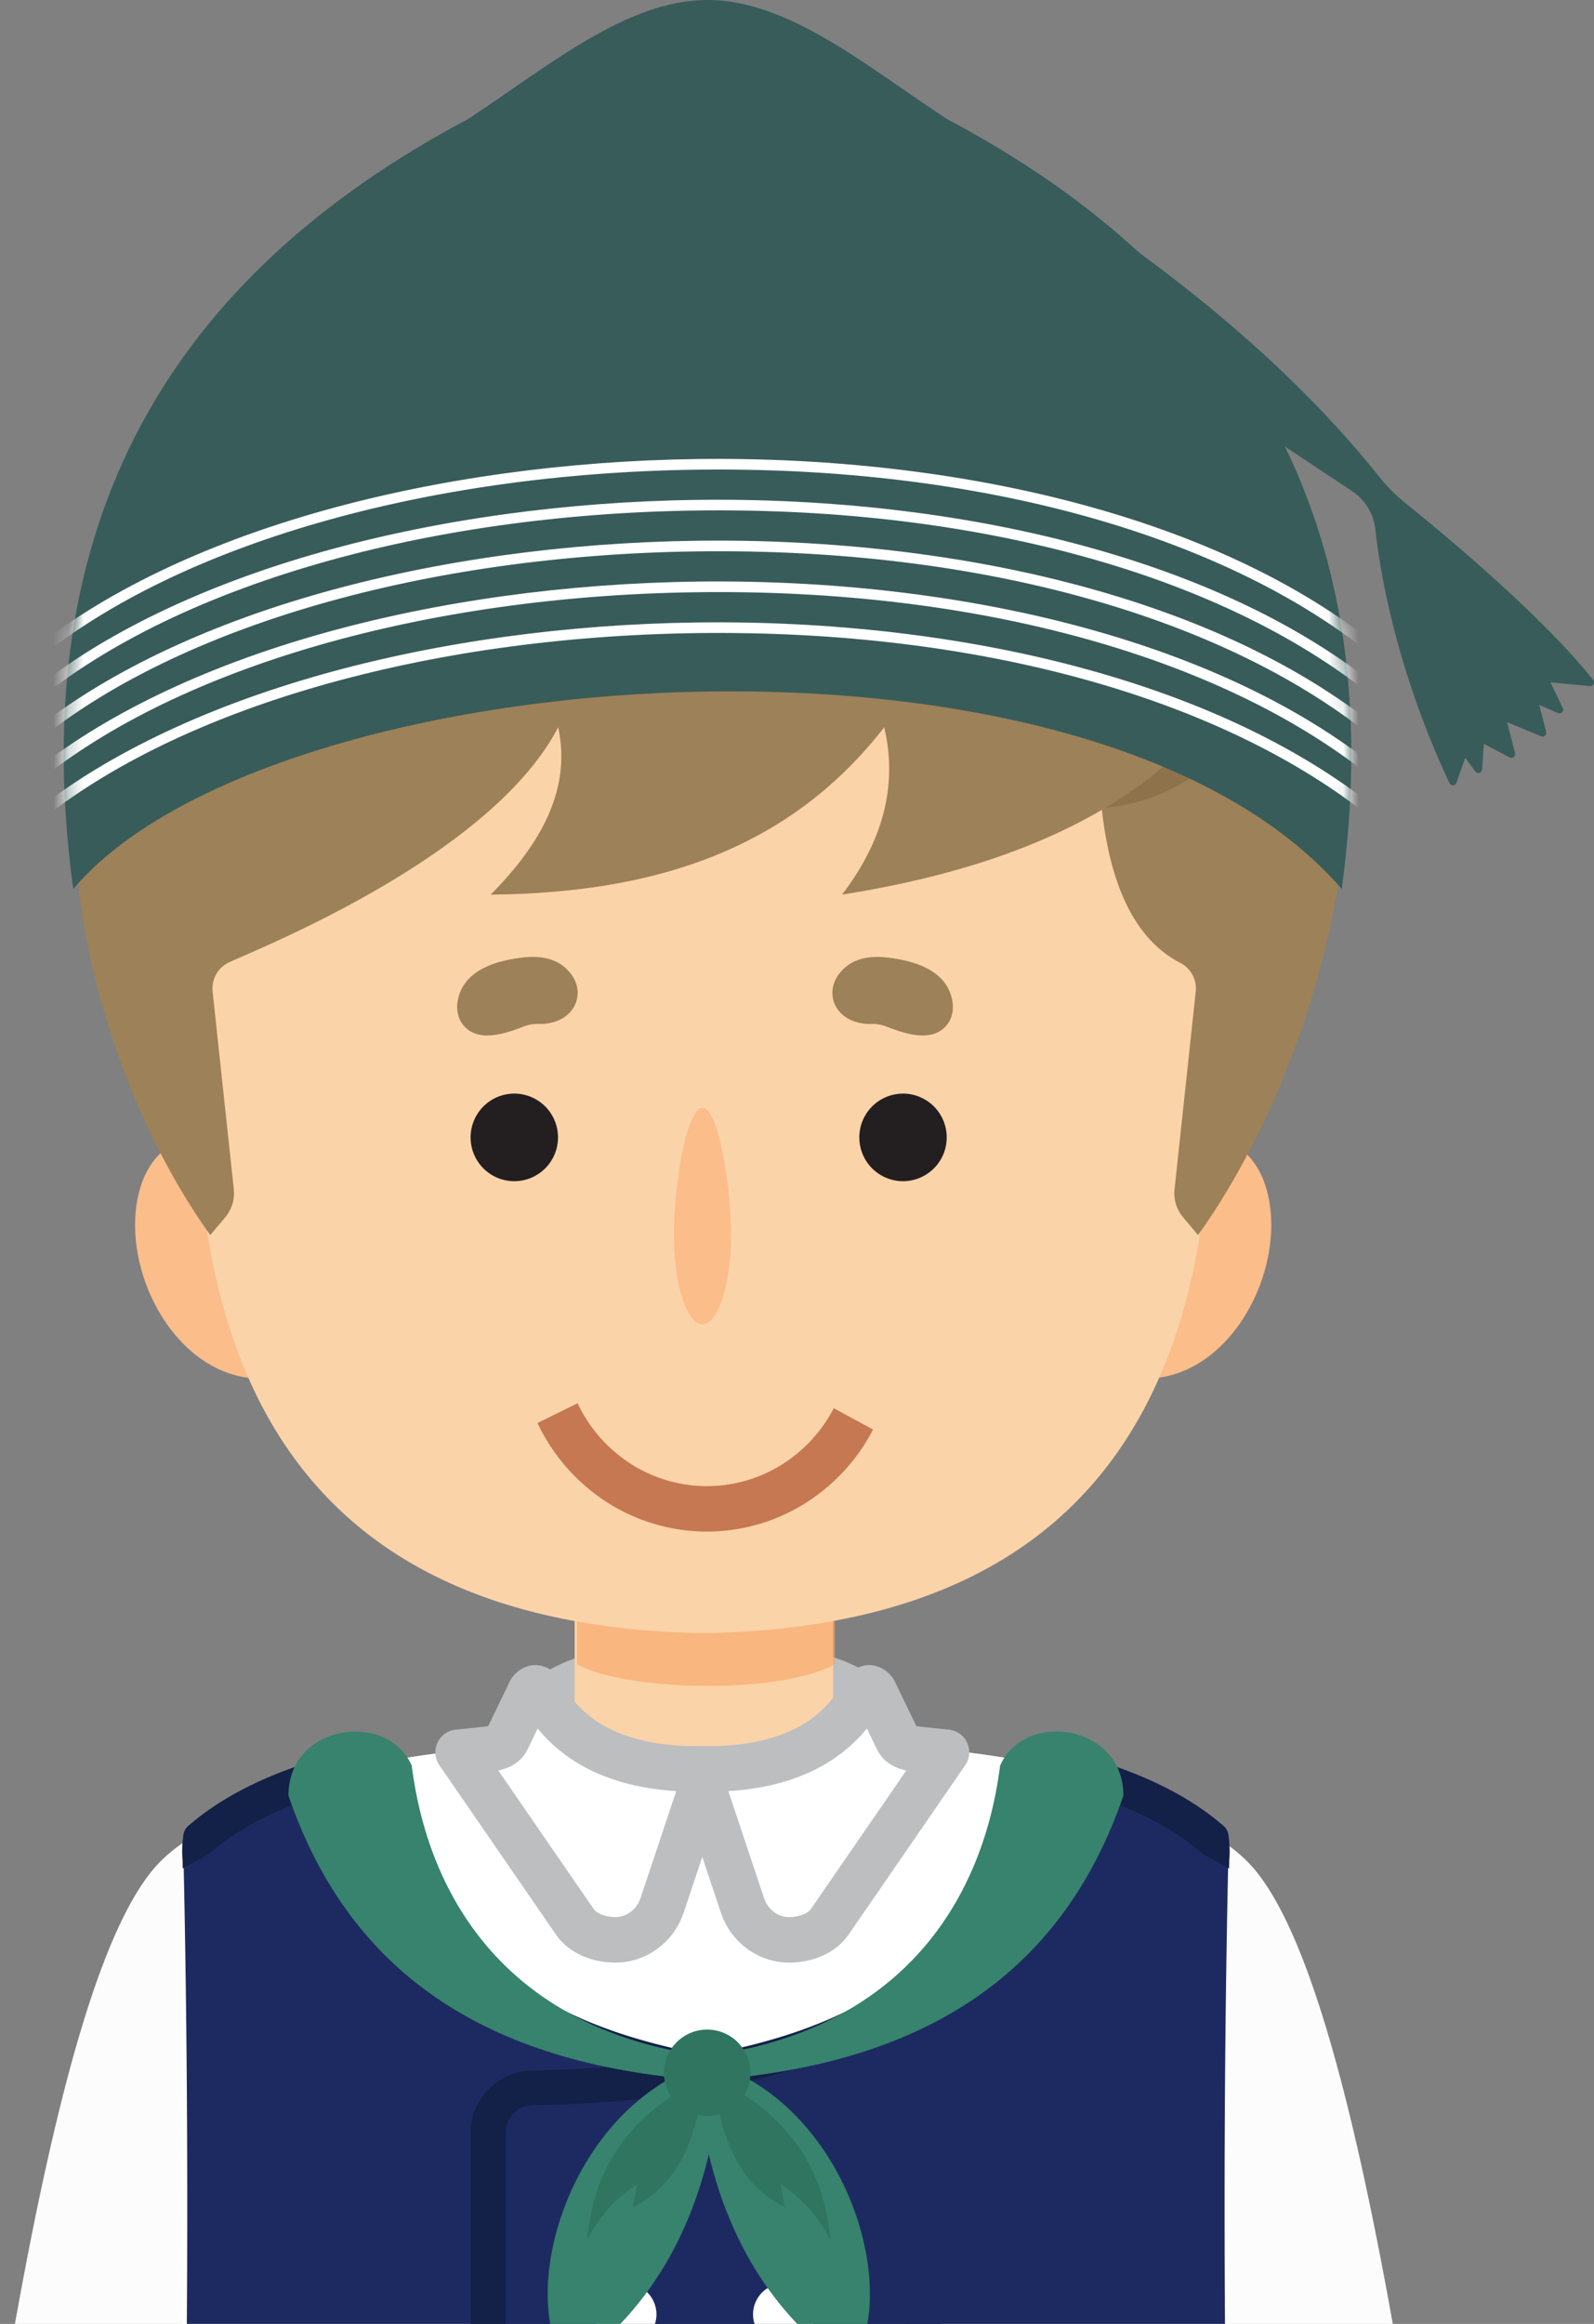 <?xml version="1.0" encoding="UTF-8"?>
<svg xmlns="http://www.w3.org/2000/svg" width="105" height="153" fill="none">
  <rect width="100%" height="100%" fill="#808080" stroke="none"/>
  <g clip-path="url(#a)">
    <path d="M46.5 115c6.351 0 11.5-1.567 11.5-3.5s-5.149-3.5-11.5-3.5-11.5 1.567-11.5 3.5 5.149 3.5 11.5 3.5Z" fill="#BCBEC0"></path>
    <path d="M54.882 128.395 65 141H28l9.854-12.605V102h17.028v26.395Z" fill="#FBD3A8"></path>
    <path opacity=".6" d="m38 105 17 .06v4.519c-3.826 2.017-13.685 1.768-17 0V105Z" fill="#F8A364"></path>
    <path d="M17.205 90.766c-5.907 0-9.674-7.866-7.84-12.942.444-1.227 1.321-2.271 2.52-2.786 2.137-.917 4.065.213 5.32 1.055v14.673Z" fill="#FBBD89"></path>
    <path d="M16.976 87.959c-6.583-.29-7.934-12.129.076-9.28l-.076 9.28ZM75.434 90.766c5.907 0 9.674-7.866 7.84-12.942-.444-1.227-1.321-2.271-2.52-2.786-2.137-.917-4.065.213-5.32 1.055v14.673Z" fill="#FBBD89"></path>
    <path d="M75.586 78.68c8.01-2.85 6.658 8.99.075 9.279l-.075-9.28Z" fill="#FBBD89"></path>
    <path d="m76.463 45.044-21.188-4.84h-26.65l-12.374 4.84c-8.17 37.226-2.3 61.706 29.694 62.473h.825c31.994-.767 37.863-25.247 29.694-62.473h-.001Z" fill="#FBD3A8"></path>
    <path d="M57.383 67.414c-2.458.047-3.39-2.313-1.676-3.75.715-.598 1.693-.733 2.62-.635 2.552.274 4.133 1.178 4.414 2.925.102.63-.078 1.29-.548 1.72-.899.823-2.295.508-3.817-.094a2.544 2.544 0 0 0-.993-.166ZM35.499 67.414c2.458.047 3.39-2.313 1.676-3.75-.715-.598-1.693-.733-2.62-.635-2.551.274-4.133 1.178-4.414 2.925-.102.63.078 1.29.549 1.72.898.823 2.295.508 3.816-.094.316-.125.654-.173.993-.166Z" fill="#9D8158"></path>
    <path d="M35.24 76.364c.688 0 1.246-.69 1.246-1.541s-.558-1.541-1.245-1.541c-.688 0-1.245.69-1.245 1.541s.557 1.541 1.245 1.541ZM58.194 76.364c.688 0 1.245-.69 1.245-1.541s-.557-1.541-1.245-1.541c-.688 0-1.245.69-1.245 1.541s.558 1.541 1.245 1.541Z" fill="#fff"></path>
    <path d="M72.48 52.24c.48 5.98 2.283 9.62 5.274 11.155a1.897 1.897 0 0 1 1.011 1.891L77.37 78.293c-.072.67.132 1.34.566 1.855l.983 1.166c9.966-13.915 14.892-40.226 2.062-43.992l-8.5 14.916v.002Z" fill="#9D8158"></path>
    <path d="m72.48 51.91.091 1.291c8.568-.587 12.876-9.94 13.164-12.604-.77-.999-1.641-1.794-2.649-2.317L72.481 51.912v-.001Z" fill="#8E724C"></path>
    <path d="M5.904 47.744c9.673-35.56 61.568-38.929 78.816-10.881-2.766 12.693-13.207 19.51-29.252 22.036 2.633-3.452 3.7-7.106 2.777-11.018-6.466 8.332-15.612 10.92-25.92 11.018 3.317-3.353 5.323-6.934 4.444-11.018-4.531 8.71-20.462 14.852-21.753 15.514a1.897 1.897 0 0 0-1.011 1.891L15.4 78.293c.072.67-.132 1.34-.566 1.855l-.983 1.166C6.808 71.48 3.084 56.356 5.903 47.744h.001Z" fill="#9D8158"></path>
    <path d="M10.814 122.318c-7.684 6.979-12.286 45.226-16.482 76.463-.957 4.825-.475 9.602.432 10.086l-.068 3.699c-.01.593.36 1.131.925 1.312 2.17.692 7.134.771 9.267.118.568-.174.957-.697.96-1.291l.016-3.484c1.15-1.795 1.23-5.264 1.386-9.131.637-11.965 12.806-67.305 12.806-67.305 2.672-12.163-4.038-15.307-9.241-10.467h-.001ZM81.916 122.318c7.684 6.979 12.286 45.226 16.481 76.463.957 4.825.476 9.602-.431 10.086l.067 3.699c.01.593-.36 1.131-.925 1.312-2.17.692-7.134.771-9.267.118a1.356 1.356 0 0 1-.959-1.291l-.017-3.484c-1.149-1.795-1.23-5.264-1.386-9.131-.637-11.965-12.806-67.305-12.806-67.305-2.672-12.163 4.038-15.307 9.241-10.467h.002Z" fill="#FCFCFC"></path>
    <path d="M81 121.979a1.062 1.062 0 0 0-.377-.754c-4.314-3.795-11.753-5.436-20.33-6.231a1.207 1.207 0 0 1-.977-.675l-1.508-3.13a.338.338 0 0 0-.61.007c-2.43 5.104-9.7 5.114-9.7 5.114h-1.995s-7.271-.01-9.7-5.114a.338.338 0 0 0-.61-.007l-1.509 3.13a1.205 1.205 0 0 1-.977.675c-8.577.795-16.016 2.436-20.33 6.231a1.062 1.062 0 0 0-.377.754V224h69V121.979Z" fill="#fff"></path>
    <path d="m47.198 116.45.058.294-3.248 9.722c-.489 1.467-1.87 2.479-3.415 2.434-1.123-.031-2.554-.456-3.127-1.289l-8.368-12.109.912-.111c.466-.055 2.686-.169 2.955-.672l1.689-3.502c.261-.319.492-.268.703.008 1.94 3.797 5.972 5.431 11.84 5.226v-.001Z" fill="#D1D3D4"></path>
    <path d="m46.62 116.45-3.01 9.01c-.454 1.358-1.733 2.296-3.165 2.255-1.04-.03-2.053-.423-2.585-1.195l-7.684-11.155 1.828-.185c.432-.051 1.124-.141 1.374-.607l1.566-3.246c.242-.295.456-.248.65.006 1.798 3.519 5.589 5.305 11.025 5.115v.002Z" fill="#fff" stroke="#BCBEC0" stroke-width="3" stroke-linecap="round" stroke-linejoin="round"></path>
    <path d="m45.324 116.45-.058.294 3.247 9.722c.49 1.467 1.87 2.479 3.416 2.434 1.123-.031 2.553-.456 3.127-1.289l8.368-12.109-.912-.111c-.466-.055-2.686-.169-2.955-.672l-1.69-3.502c-.26-.319-.491-.268-.703.008-1.94 3.797-5.971 5.431-11.839 5.226v-.001Z" fill="#D1D3D4"></path>
    <path d="m45.902 116.45 3.01 9.01c.453 1.358 1.733 2.296 3.165 2.255 1.04-.03 2.052-.423 2.585-1.195l7.684-11.155-1.828-.185c-.432-.051-1.124-.141-1.374-.607l-1.566-3.246c-.242-.295-.456-.248-.65.006-1.799 3.519-5.589 5.305-11.026 5.115v.002Z" fill="#fff" stroke="#BCBEC0" stroke-width="3" stroke-linecap="round" stroke-linejoin="round"></path>
    <path d="M57.12 137.598c-25.717-.512-31.146-10.487-32.227-21.598-5.15 1.021-9.474 2.679-12.432 5.387l-.197.398c-.117.234-.172.758-.172.758.703 32.028-.164 66.038-2.092 101.388 16.693 4.594 33.36 6.059 50 4.421v-87.813a2.938 2.938 0 0 0-2.879-2.939l-.001-.002Z" fill="#1D2A61"></path>
    <path d="M62 227.999h-2.31v-87.605c0-.965-.799-1.769-1.773-1.788-11.832-.234-20.244-2.401-25.717-6.627-4.426-3.417-6.89-8.084-7.754-14.685-4.72 1.052-8.19 2.59-10.592 4.7l-.545.324c-.548.305-1.258.613-1.27.731l-.013-.607c-.063-.597 0-1.248.055-1.638a.971.971 0 0 1 .332-.602c2.702-2.336 6.487-4.022 11.558-5.147a2.301 2.301 0 0 1 1.81.354c.524.364.872.932.953 1.562.776 5.981 2.965 10.176 6.886 13.204 5.065 3.91 13.028 5.92 24.343 6.143 2.225.043 4.034 1.873 4.034 4.077V228l.003-.001Z" fill="#132047"></path>
    <path d="M35.88 137.598c25.717-.512 31.146-10.487 32.227-21.598 5.15 1.021 9.474 2.679 12.432 5.387l.197.398c.117.234.172.758.172.758-.703 32.028.164 66.038 2.092 101.388-16.693 4.594-33.36 6.059-50 4.421v-87.813a2.938 2.938 0 0 1 2.879-2.939l.001-.002Z" fill="#1D2A61"></path>
    <path d="M31 227.999h2.31v-87.605c0-.965.799-1.769 1.773-1.788 11.832-.234 20.244-2.401 25.717-6.627 4.425-3.417 6.89-8.084 7.754-14.685 4.72 1.052 8.19 2.59 10.592 4.7l.545.324c.549.305 1.258.613 1.27.731l.013-.607c.063-.597 0-1.248-.055-1.638a.971.971 0 0 0-.332-.602c-2.702-2.336-6.487-4.022-11.558-5.147a2.301 2.301 0 0 0-1.81.354 2.256 2.256 0 0 0-.953 1.562c-.776 5.981-2.965 10.176-6.886 13.204-5.065 3.91-13.028 5.92-24.343 6.143-2.225.043-4.034 1.873-4.034 4.077V228l-.003-.001Z" fill="#132047"></path>
    <path d="M41.203 154.412a2.039 2.039 0 1 0 0-4.078 2.039 2.039 0 0 0 0 4.078ZM51.644 154.412a2.039 2.039 0 1 0 0-4.078 2.039 2.039 0 0 0 0 4.078Z" fill="#fff"></path>
    <path d="M62.377 7.838C57.197 4.443 51.944-.015 46.604 0c-5.34-.015-10.594 4.443-15.772 7.838-19.544 10.35-29.298 26.594-26.007 50.69 12.949-15.288 66.835-19.29 83.558 0 3.291-24.096-6.463-40.34-26.007-50.691h.001Z" fill="#385C5A"></path>
    <path d="M104.947 44.772c-3.354-4.236-9.876-9.644-12.362-11.646a11.241 11.241 0 0 1-1.735-1.738c-5.252-6.571-12.075-12.354-19.909-17.63l.463 7.627 11.131 6.614 6.541 4.345a3.446 3.446 0 0 1 1.517 2.486c.567 5.067 2.232 11.084 4.885 16.726a.248.248 0 0 0 .459-.021l.582-1.644.66.902a.248.248 0 0 0 .448-.13l.12-1.69 1.696.897c.19.1.41-.072.356-.281l-.523-2.041 2.237.926a.248.248 0 0 0 .335-.291l-.456-1.78 1.228.544a.248.248 0 0 0 .324-.334l-.813-1.69 2.598.25c.218.02.354-.231.218-.402v.001Z" fill="#385C5A"></path>
    <mask id="b" style="mask-type:luminance" maskUnits="userSpaceOnUse" x="4" y="0" width="86" height="59">
      <path d="M62.377 7.838C57.197 4.443 51.944-.015 46.604 0c-5.34-.015-10.594 4.443-15.772 7.838-19.544 10.35-29.298 26.594-26.007 50.69 12.949-15.288 66.835-19.29 83.558 0 3.291-24.096-6.463-40.34-26.007-50.691h.001Z" fill="#fff"></path>
    </mask>
    <g mask="url(#b)" fill="#fff">
      <path d="m2.473 54.186-.442-.542c4.725-3.846 11.366-7.044 19.209-9.249 7.539-2.119 16.066-3.3 24.662-3.413 8.773-.117 17.424.888 25.017 2.903 8.276 2.197 15.093 5.48 20.263 9.76l-.446.54C80.84 45.993 64.502 41.436 45.91 41.682c-17.873.237-34.111 4.912-43.438 12.505v-.001Z"></path>
      <path d="m2.473 51.495-.442-.542c4.725-3.846 11.366-7.044 19.209-9.248 7.539-2.12 16.066-3.3 24.662-3.414 8.773-.116 17.424.888 25.017 2.903 8.276 2.197 15.093 5.48 20.263 9.761l-.446.54C80.84 43.301 64.502 38.744 45.91 38.99c-17.873.237-34.111 4.912-43.438 12.505Z"></path>
      <path d="m2.473 48.806-.442-.542c4.725-3.846 11.366-7.044 19.209-9.249 7.539-2.119 16.066-3.3 24.662-3.413 8.773-.118 17.424.887 25.017 2.903 8.276 2.196 15.093 5.48 20.263 9.76l-.446.54c-9.896-8.193-26.234-12.75-44.825-12.503-17.873.237-34.111 4.912-43.438 12.505v-.002Z"></path>
      <path d="m2.473 46.115-.442-.542c4.725-3.846 11.366-7.044 19.209-9.248 7.539-2.12 16.066-3.3 24.662-3.414 8.773-.116 17.424.888 25.017 2.903 8.276 2.197 15.093 5.48 20.263 9.761l-.446.54C80.84 37.921 64.502 33.364 45.91 33.61c-17.873.237-34.111 4.912-43.438 12.505Z"></path>
      <path d="m2.473 43.425-.442-.541c4.725-3.846 11.366-7.044 19.209-9.249 7.539-2.119 16.066-3.3 24.662-3.413 8.773-.117 17.424.887 25.017 2.902 8.276 2.197 15.093 5.481 20.263 9.761l-.446.54C80.84 35.233 64.502 30.674 45.91 30.922c-17.873.237-34.111 4.912-43.438 12.504Z"></path>
    </g>
    <path d="M47 135.422c-12.882-1.489-18.678-9.748-19.88-19.183-1.597-3.633-8.12-2.754-8.12 1.977 4.108 11.981 13.455 17.887 28 18.784v-1.578Z" fill="#37836D"></path>
    <path d="M46 135.422c12.882-1.489 18.678-9.748 19.88-19.183 1.597-3.633 8.12-2.754 8.12 1.977-4.108 11.981-13.455 17.887-28 18.784v-1.578ZM47.4 137.747c-.93 8.145-4.251 14.208-9.965 18.193-3.3-4.405-.484-15.616 7.371-19.448l2.594 1.255Z" fill="#37836D"></path>
    <path d="M46.203 138.099c-.144-.012-1.315-.501-1.315-.501-3.956 2.37-5.845 5.745-6.212 9.859.816-1.512 1.871-2.781 3.296-3.642l-.297 1.503c2.734-1.317 3.95-3.985 4.53-7.219h-.002Z" fill="#2F755F"></path>
    <path d="M45.98 137.747c.93 8.145 4.252 14.208 9.965 18.193 3.3-4.405.484-15.616-7.37-19.448l-2.595 1.255Z" fill="#37836D"></path>
    <path d="M47.177 138.099c.144-.012 1.315-.501 1.315-.501 3.956 2.37 5.846 5.745 6.213 9.859-.817-1.512-1.872-2.781-3.297-3.642l.297 1.503c-2.734-1.317-3.95-3.985-4.53-7.219h.002Z" fill="#2F755F"></path>
    <path d="M49.339 137.187a2.847 2.847 0 1 0-5.54-1.309 2.847 2.847 0 0 0 5.54 1.309Z" fill="#2F755F"></path>
    <path d="M57.51 94.116a12.542 12.542 0 0 1-4.66 4.972 12.186 12.186 0 0 1-6.52 1.745 12.208 12.208 0 0 1-6.45-1.996 12.572 12.572 0 0 1-4.474-5.149l2.64-1.302a9.598 9.598 0 0 0 3.414 3.931 9.323 9.323 0 0 0 4.925 1.525 9.312 9.312 0 0 0 4.978-1.333 9.575 9.575 0 0 0 3.559-3.796l2.589 1.403Z" fill="#C67852"></path>
    <path d="M59.483 77.767a2.88 2.88 0 0 0 2.878-2.883A2.88 2.88 0 0 0 59.483 72a2.88 2.88 0 0 0-2.877 2.884 2.88 2.88 0 0 0 2.877 2.883ZM33.878 77.767a2.88 2.88 0 0 0 2.878-2.883A2.88 2.88 0 0 0 33.878 72 2.88 2.88 0 0 0 31 74.884a2.88 2.88 0 0 0 2.878 2.883Z" fill="#231F20"></path>
    <path d="M48.15 81.28c0 3.258-.841 5.903-1.88 5.903-1.038 0-1.88-2.636-1.88-5.904s.842-8.338 1.88-8.338c1.038 0 1.88 5.08 1.88 8.338Z" fill="#FBBD89"></path>
  </g>
  <defs>
    <clipPath id="a">
      <path fill="#fff" d="M0 0h105v159H0z"></path>
    </clipPath>
  </defs>
</svg>
